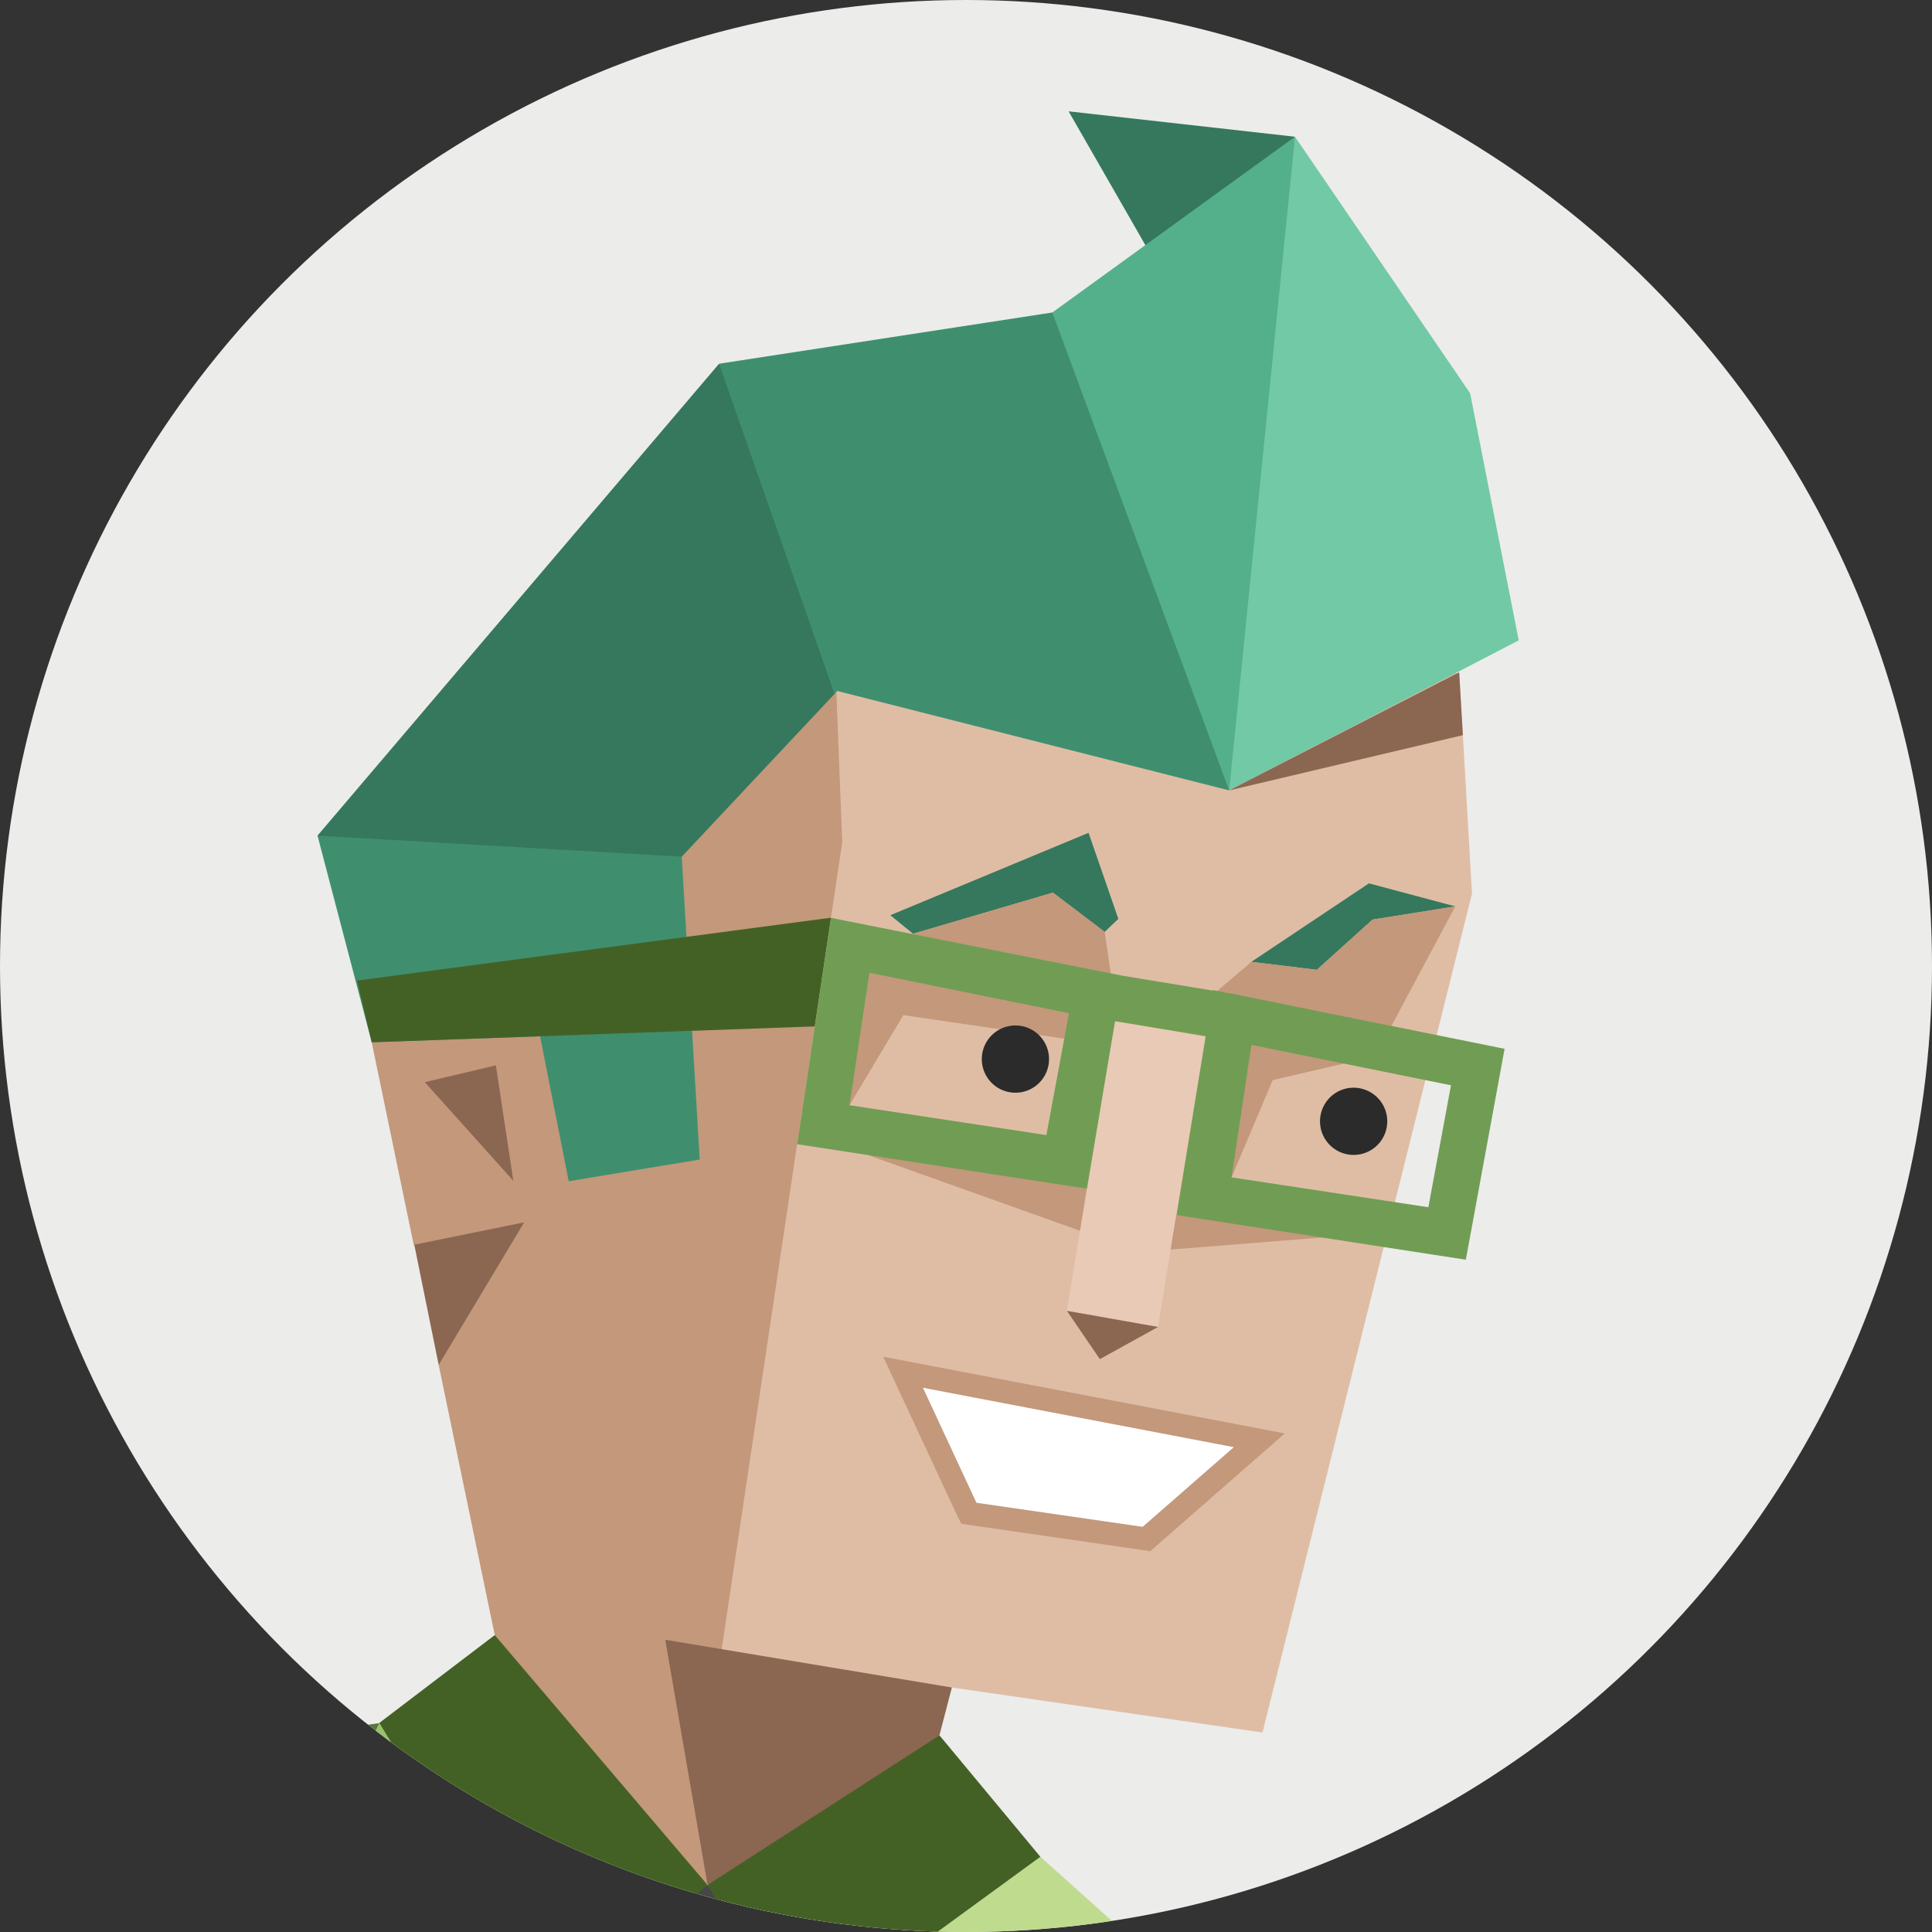 <svg id="143257cc-illustration" xmlns="http://www.w3.org/2000/svg" viewBox="0 0 350 350"><rect x="0" y="0" width="350" height="350" fill="#333333" stroke="none"/><defs><style>.cls-143257cc-1{fill:none;}.face__bg{fill:#ececeb;}.cls-143257cc-3{clip-path:url(#143257cc-clip-path);}.cls-143257cc-4{fill:#35785d;}.cls-143257cc-5{fill:#5a753d;}.cls-143257cc-6{fill:#99c26d;}.cls-143257cc-7{fill:#dfbda5;}.cls-143257cc-8{fill:#c3987b;}.cls-143257cc-9{fill:#8b6651;}.cls-143257cc-10{fill:#54b08b;}.cls-143257cc-11{fill:#e8cab6;}.cls-143257cc-12{fill:#fff;}.cls-143257cc-13{fill:#bfdb8e;}.cls-143257cc-14{fill:#474747;}.cls-143257cc-15{fill:#72c9a6;}.cls-143257cc-16{fill:#3f8f6f;}.cls-143257cc-17{fill:#446125;}.cls-143257cc-18{fill:#709d53;}.cls-143257cc-19{fill:#2b2b2b;}</style><clipPath id="143257cc-clip-path"><circle class="cls-143257cc-1" cx="175" cy="175" r="175"/></clipPath></defs><circle class="face__bg" cx="175" cy="175" r="175"/><g class="cls-143257cc-3"><polygon class="cls-143257cc-4" points="211.62 51.59 234.6 24.77 193.59 20.17 211.62 51.59"/><path class="cls-143257cc-5" d="M56.53,328.87,45,320a166.26,166.26,0,0,0,18.08,12.29l5.65-20.13-28.84,4Q48.22,322.45,56.53,328.87Z"/><path class="cls-143257cc-6" d="M68.21,335.05A281.51,281.51,0,0,0,121,348.82c2.75.29,5.49.53,8.24.75l-1.09-8.12L68.72,312.12l-8.88,18.21C62.56,332,65.34,333.6,68.21,335.05Z"/><polygon class="cls-143257cc-7" points="89.85 297.12 129.78 322.77 158.07 313.16 172.44 305.71 228.71 313.86 266.67 161.87 264.36 121.89 220.66 125.65 137.42 120.5 111.62 150.54 109.62 193.28 79.51 198.97 89.85 297.12"/><polygon class="cls-143257cc-8" points="130.74 298.76 152.58 152.58 151.47 124.28 119.03 143.82 100.04 179.98 67.34 188.82 74.95 225.51 80.75 232.14 79.47 247.26 89.63 296.21 102.46 321.43 128.18 341.45 126.16 307.46 130.74 298.76"/><polygon class="cls-143257cc-9" points="75.05 225.49 94.95 221.44 79.47 247.26 75.05 225.49"/><polygon class="cls-143257cc-10" points="234.6 24.77 190.64 56.61 182.66 89.35 222.68 143.19 244.97 85.27 234.6 24.77"/><polygon class="cls-143257cc-9" points="76.96 196.05 89.83 193 92.99 213.9 76.96 196.05"/><polygon class="cls-143257cc-11" points="209.79 240.39 193.28 237.47 201.85 184.91 218.36 187.83 209.79 240.39"/><polygon class="cls-143257cc-9" points="209.79 240.39 199.25 246.22 193.28 237.47 209.79 240.39"/><polygon class="cls-143257cc-12" points="175.51 274.14 163.61 248.59 228.11 260.93 207.68 278.81 175.51 274.14"/><path class="cls-143257cc-8" d="M167.23,251.41l56.29,10.76L207,276.6l-30.11-4.36-9.69-20.83M160,245.78l3.44,7.39,9.7,20.83,1,2.05,2.23.32,30.11,4.36,1.91.28,1.44-1.27,16.49-14.43,6.44-5.63-8.41-1.61L168,247.31l-8-1.53Z"/><path class="cls-143257cc-13" d="M175.64,351c9.53,0,19.07-.13,28.59-.49l-15.76-14.14-60.29,5.06L127,349.39C143.16,350.8,159.38,351.06,175.64,351Z"/><polygon class="cls-143257cc-4" points="161.29 165.8 165.41 169.16 190.75 161.71 200.12 168.82 202.6 166.46 197.2 150.87 161.29 165.8"/><polygon class="cls-143257cc-4" points="226.69 174.25 238.56 175.69 248.65 166.59 263.64 164.2 247.99 160.03 226.69 174.25"/><path class="cls-143257cc-14" d="M121,348.82c4.75.5,9.51.89,14.27,1.2l-7.12-8.57-10.64,6.76C118.71,348.41,119.87,348.63,121,348.82Z"/><polygon class="cls-143257cc-15" points="275.13 116.01 266.33 71.25 234.6 24.77 222.68 143.19 275.13 116.01"/><polygon class="cls-143257cc-16" points="57.52 151.38 67.34 188.82 97.84 187.73 103.03 213.99 126.76 210.06 123.5 155.2 97.68 140.37 57.52 151.38"/><polygon class="cls-143257cc-17" points="150.54 166.25 64.69 177.63 67.34 188.82 147.6 185.94 150.54 166.25"/><polygon class="cls-143257cc-16" points="130.27 65.89 131.83 106.87 151.18 125.71 151.18 125.71 151.69 125.18 222.68 143.19 190.64 56.61 130.27 65.89"/><polygon class="cls-143257cc-4" points="57.52 151.38 123.5 155.2 151.18 125.71 130.27 65.89 57.52 151.38"/><polygon class="cls-143257cc-8" points="153.9 200.22 163.65 183.9 192.8 188.16 197.03 182.71 156.7 172.82 153.9 200.22"/><polygon class="cls-143257cc-8" points="243.52 192.66 230.56 195.67 223.11 213.29 223.82 184.61 243.52 192.66"/><polygon class="cls-143257cc-9" points="222.68 143.19 265.01 133.18 264.34 121.79 222.68 143.19"/><polygon class="cls-143257cc-8" points="226.69 174.25 220.47 179.55 252.06 185.87 263.64 164.2 248.65 166.59 238.56 175.69 226.69 174.25"/><polygon class="cls-143257cc-8" points="200.12 168.82 201.23 176.38 165.18 169.22 190.75 161.71 200.12 168.82"/><polygon class="cls-143257cc-8" points="152.1 207.42 195.65 222.96 196.9 215.28 152.1 207.42"/><polygon class="cls-143257cc-8" points="212.07 226.37 250.85 223.28 213.1 220.09 212.07 226.37"/><polygon class="cls-143257cc-9" points="172.44 305.71 120.52 297.06 128.18 341.45 150.6 337.31 170.19 314.35 172.44 305.71"/><path class="cls-143257cc-18" d="M223.37,180.06v0l-.94-.16-2.69-.54v.1l-16.42-2.71-52.77-10.47-6.13,41,52.49,8.06L202,185l16.43,2.71-5.28,32.41,52.4,8.09L272.57,190Zm-33.81,25.57-35.66-5.41,3.6-24,36.16,7.33Zm69.2,13.07-35.65-5.41,3.59-24,36.16,7.32Z"/><path class="cls-143257cc-19" d="M251.15,201.73a6.09,6.09,0,1,1-7.33-4.52A6.1,6.1,0,0,1,251.15,201.73Z"/><path class="cls-143257cc-19" d="M189.88,190.47a6.09,6.09,0,1,1-7.33-4.53A6.08,6.08,0,0,1,189.88,190.47Z"/><path class="cls-143257cc-17" d="M120.15,348.66l8-7.21L89.63,296.21,68.72,312.12,86.39,341A292.42,292.42,0,0,0,120.15,348.66Z"/><path class="cls-143257cc-17" d="M168.42,351l20.05-14.63-18.28-22-42,27.1,5,8.42C144.9,350.69,156.65,351,168.42,351Z"/></g></svg>